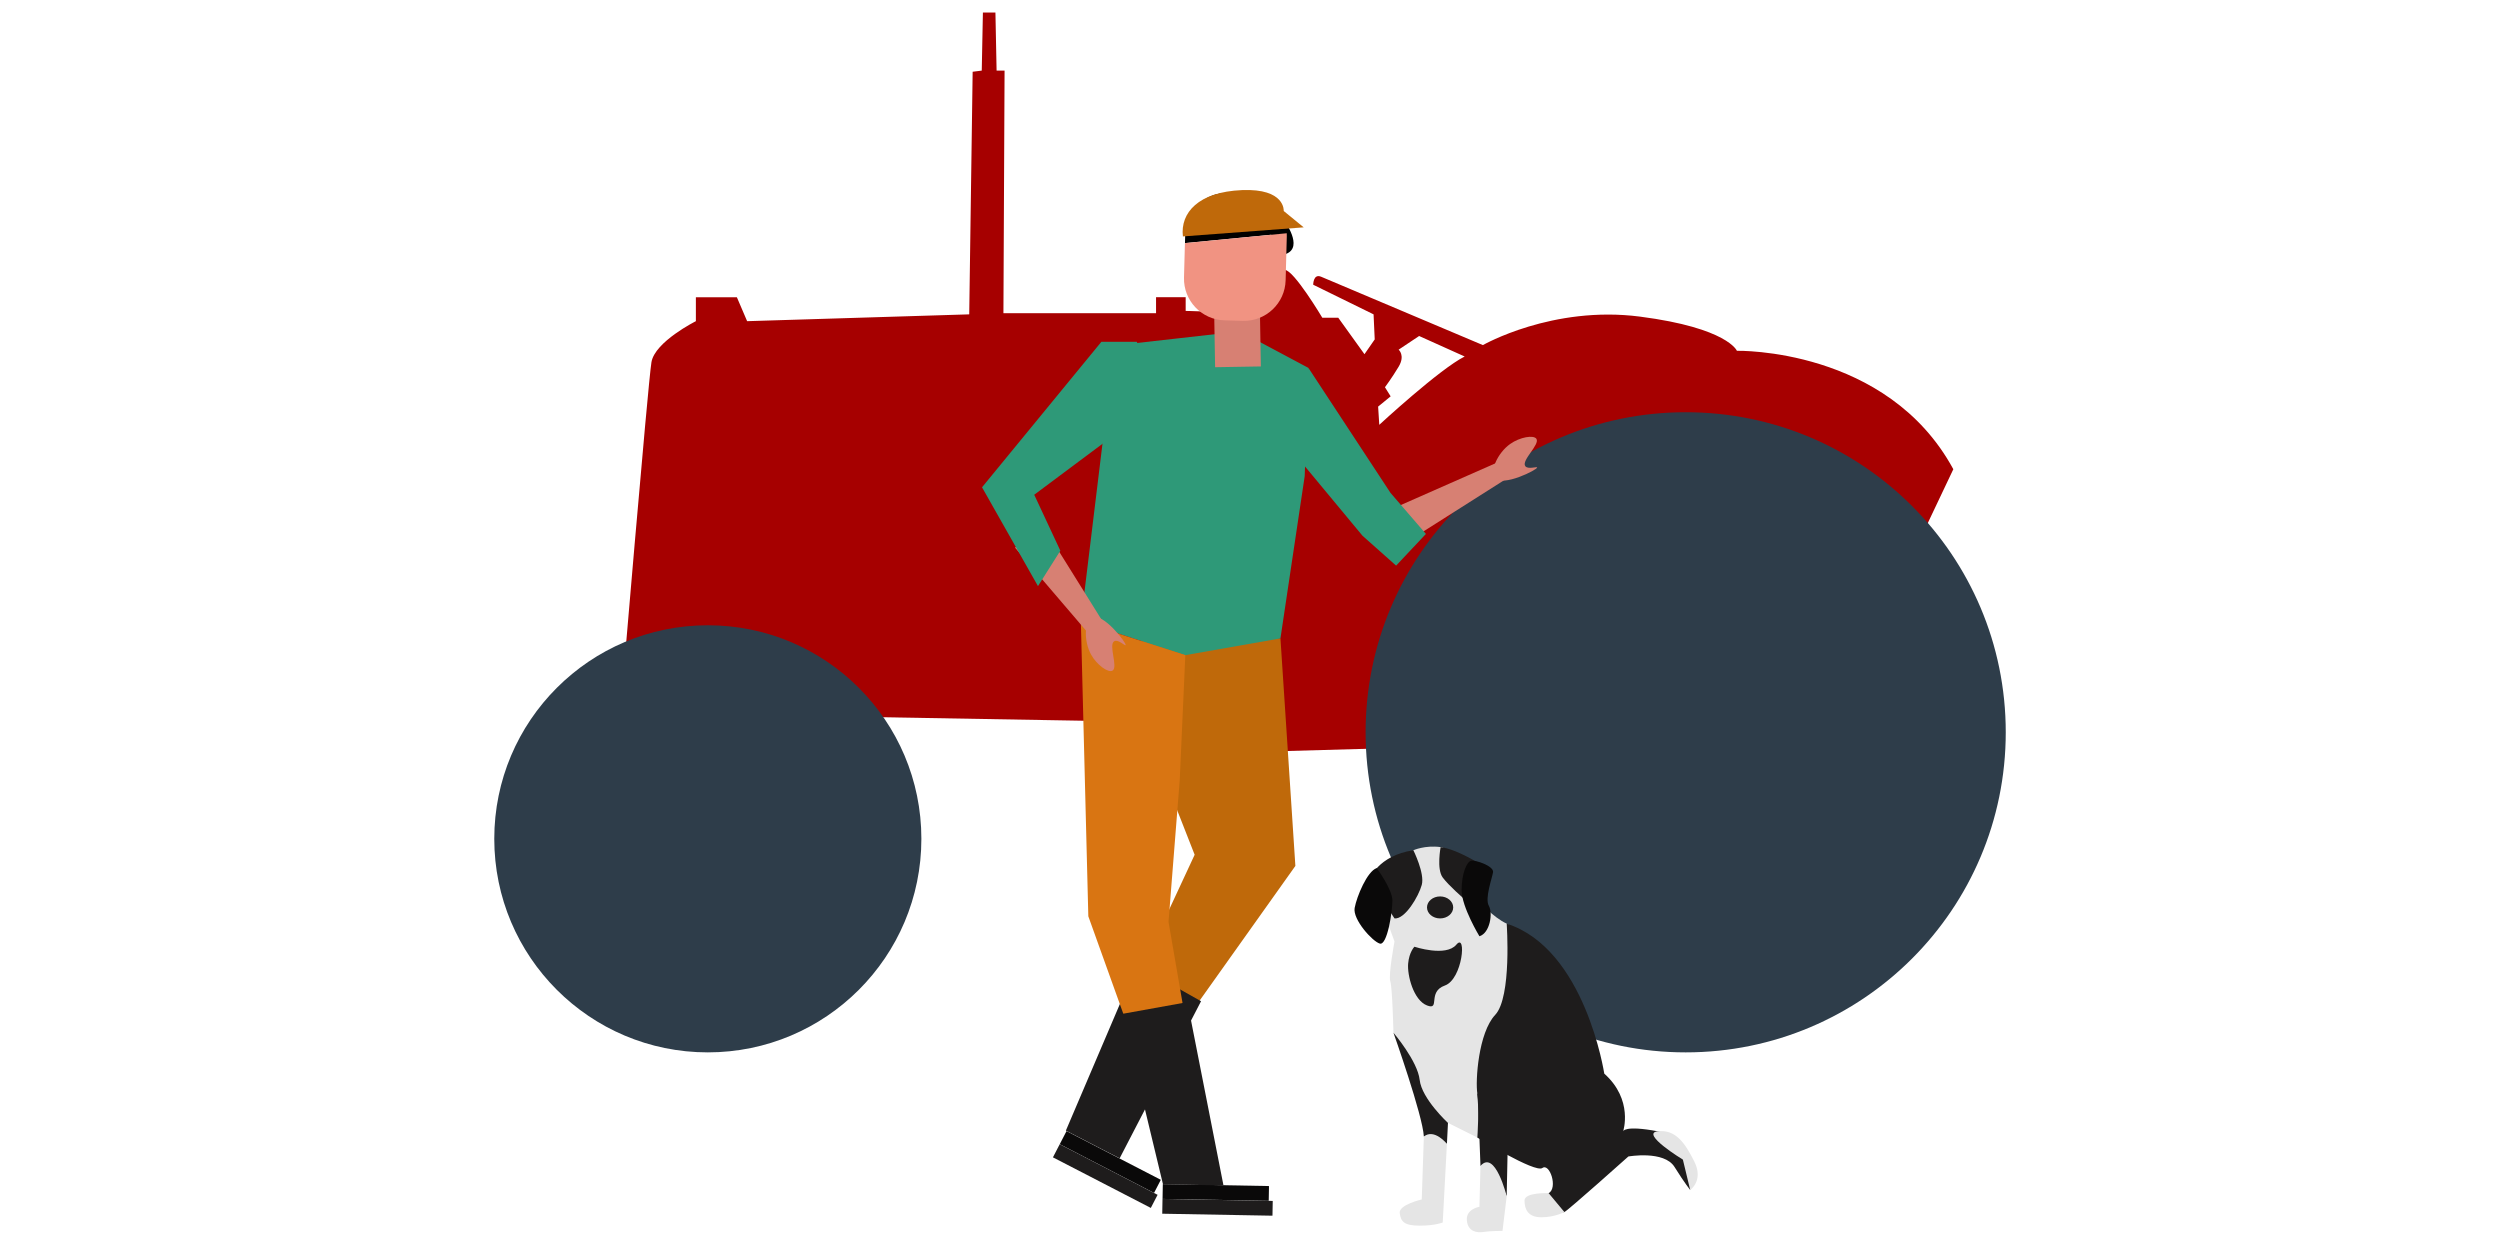 <svg xmlns="http://www.w3.org/2000/svg" xmlns:xlink="http://www.w3.org/1999/xlink" id="Layer_1" x="0px" y="0px" viewBox="0 0 1000 498" style="enable-background:new 0 0 1000 498;" xml:space="preserve"><style type="text/css">	.st0{fill:#A60000;}	.st1{fill:#2E3D4A;}	.st2{fill:#E5E5E5;}	.st3{fill:#1E1C1C;}	.st4{fill:#0A0909;}	.st5{fill:#BF690A;}	.st6{fill:#D78073;}	.st7{fill:#2E9978;}	.st8{fill:#F19382;}	.st9{fill:#D97512;}</style><g>	<path class="st0" d="M694.76,140.32c0,0-3.64-9.11-38.73-13.67c-35.08-4.56-62.87,11.39-62.87,11.39s-61.51-25.97-64.69-27.34  c-3.19-1.37-3.19,3.19-3.19,3.19l24.15,11.85l0.46,10.02l-4.1,5.92l-10.48-14.58h-6.38c0,0-11.39-19.14-15.03-19.14  c-3.64,0-5.01,11.39-5.01,11.39l-8.2,5.92l-26.42-0.91v-5.47h-11.85v6.38h-61.05l0.46-97.04h-3.19L398.17,5h-5.01l-0.46,23.24  l-3.64,0.46l-1.37,97.04l-88.84,2.73l-4.1-9.57h-16.4v9.57c0,0-16.4,8.2-17.77,16.4c-1.37,8.2-12.3,138.05-12.3,138.05l32.8,2.73  l157.18,2.73l17.77,13.67l146.25-4.1l162.19-74.72l16.86-35.54C754.9,138.95,694.76,140.32,694.76,140.32z M551.71,169.93  l-0.46-7.29l5.01-4.1l-2.28-3.64c0,0,2.73-3.64,5.47-8.2c2.73-4.56,0-6.83,0-6.83l8.2-5.47l18.22,8.2  C575.85,147.61,551.71,169.93,551.71,169.93z"></path>	<circle class="st1" cx="283.13" cy="335.53" r="85.42"></circle>	<circle class="st1" cx="674.27" cy="292.92" r="128.03"></circle>	<g>		<path class="st2" d="M557.38,413.09c0,0-0.42-18.04-1.26-20.55c-0.84-2.52,1.68-15.94,1.68-15.94l-6.71-18.46l14.26-18.04   c0,0,4.61-2.1,10.91-1.26c6.29,0.84,15.52,21.81,15.52,21.81s5.45,6.29,10.91,8.81c5.45,2.52,9.65,29.78,9.65,29.78l-10.07,37.33   l-11.32,18.46l-11.74-5.87l-10.07-8.81l-5.87-14.26L557.38,413.09z"></path>		<ellipse class="st3" cx="576.04" cy="362.97" rx="5.24" ry="4.4"></ellipse>		<path class="st3" d="M565.35,340.11c0,0,4.61,9.23,3.36,13.84c-1.26,4.61-6.71,13.84-10.91,13.42l-10.07-15.52   C547.73,351.85,551.09,342.2,565.35,340.11z"></path>		<path class="st4" d="M550.67,347.24c0,0,6.29,8.39,6.29,13c0,4.61-2.1,18.04-5.03,17.2c-2.94-0.84-10.91-9.65-10.07-14.26   C542.7,358.56,546.89,348.5,550.67,347.24z"></path>		<path class="st3" d="M576.25,338.85c0,0-1.68,8.81,0.84,12.16c2.52,3.36,8.39,8.39,8.39,8.39l7.13-13.42   C592.61,345.98,582.97,339.69,576.25,338.85z"></path>		<path class="st4" d="M591.77,374.5c0,0-7.13-11.74-7.13-18.46s2.1-11.32,3.77-11.74c1.68-0.42,9.23,2.1,8.81,4.61   s-3.36,10.49-1.68,13.42C597.23,365.27,595.97,373.24,591.77,374.5z"></path>		<path class="st3" d="M602.68,369.47c0,0,2.1,29.36-4.61,36.49s-7.97,26.42-7.13,31.46c0.84,5.03,0,17.62,0,17.62   s23.07,14.26,26.01,12.16c2.94-2.1,6.29,7.97,2.52,10.07c-3.77,2.1,4.61,8.39,6.29,7.55s25.59-22.23,25.59-22.23   s14.26-2.52,18.46,4.19c4.19,6.71,6.29,9.23,6.29,9.23s0.42-20.97-13-23.49s-13.84,0-13.84,0s4.19-12.58-7.55-23.07   C641.69,429.45,634.14,379.53,602.68,369.47z"></path>		<path class="st3" d="M557.38,413.09c0,0,11.74,33.14,12.16,41.52l9.23,2.94l0.42-8.39c0,0-10.49-9.65-11.32-17.2   S557.38,413.09,557.38,413.09z"></path>		<path class="st3" d="M592.19,466.36l-0.84-22.23l-0.42-6.71c0,0,5.45,0.42,7.97,5.03c2.52,4.61,4.19,15.94,4.19,15.94l-0.42,20.13   C602.68,478.52,597.65,465.94,592.19,466.36z"></path>		<path class="st2" d="M569.54,454.61l-0.84,25.17c0,0-9.23,2.1-8.81,5.45s1.68,5.03,7.97,5.03s9.23-1.26,9.23-1.26l1.68-31.46   C578.77,457.55,573.74,451.26,569.54,454.61z"></path>		<path class="st2" d="M592.19,466.36l-0.42,16.36c0,0-5.45,0.84-5.03,5.45s4.19,5.03,6.71,4.61s7.55-0.42,7.55-0.42l1.68-13.84   C602.68,478.52,598.07,459.65,592.19,466.36z"></path>		<path class="st2" d="M619.46,477.26c0,0-9.65-0.42-9.65,2.94s1.26,6.71,6.71,6.71c5.45,0,9.23-2.1,9.23-2.1L619.46,477.26z"></path>		<path class="st2" d="M676.08,476c0,0,5.45-3.77,1.68-11.32c-3.77-7.55-7.55-13-14.68-12.16c-7.13,0.84,10.07,11.32,10.07,11.32   L676.08,476z"></path>		<path class="st3" d="M565.77,378.69c0,0,12.58,4.19,16.78-0.84c4.19-5.03,2.52,13.84-4.61,16.36s-1.68,10.07-7.13,7.97   c-5.45-2.1-7.97-12.16-7.55-16.78C563.67,380.79,565.77,378.69,565.77,378.69z"></path>	</g>	<g>		<polygon class="st5" points="512.18,255.35 518.15,346.37 446.52,447.1 433.09,438.14 477.86,341.9 462.93,303.84 456.22,250.87      "></polygon>		<polygon class="st6" points="558.13,202.98 600.5,184.29 604.45,190.31 563.46,216.32   "></polygon>		<path class="st6" d="M597.98,191.19c-2.18-2.55,0.96-9.95,6.07-13.59c3.9-2.78,9.45-3.72,10.52-2.06   c1.47,2.28-6.09,8.58-4.47,10.9c1,1.43,4.64,0.11,4.76,0.54C615.08,187.82,601.15,194.89,597.98,191.19z"></path>		<polygon class="st7" points="523.37,147.16 556.2,197.15 570.37,213.57 558.44,226.25 545.01,214.31 515.91,179.25   "></polygon>		<polyline class="st7" points="500.99,135.23 523.37,147.16 521.88,190.44 512.18,255.35 474.13,262.06 432.34,248.63    445.77,138.21 492.03,132.99   "></polyline>					<rect x="485.87" y="114.11" transform="matrix(-1 0.017 -0.017 -1 992.152 252.423)" class="st6" width="18.3" height="32.54"></rect>		<path d="M513.69,88.26c-2.3-6.19-8.17-10.68-15.17-10.87l-7.32-0.2c-9.2-0.25-16.86,7.01-17.11,16.21l-0.1,3.84l34.52-3.35   l-1.6,5.36c0,0,0.69,5.11,7.64,2.26C521.49,98.69,513.69,88.26,513.69,88.26z"></path>		<path class="st8" d="M514.25,112.13l0.47-17.62c0.01-0.41,0-0.81-0.02-1.21l-40.73,3.95l-0.37,13.78   c-0.25,9.2,7.01,16.86,16.21,17.11l7.32,0.2C506.35,128.59,514.01,121.33,514.25,112.13z"></path>		<g>			<polygon class="st3" points="426.35,452.24 447.85,463.34 480.42,400.49 454.63,385.96    "></polygon>							<rect x="422.63" y="461.66" transform="matrix(-0.888 -0.459 0.459 -0.888 625.006 1081.115)" class="st4" width="42.47" height="5.91"></rect>							<rect x="419.83" y="467.28" transform="matrix(-0.888 -0.459 0.459 -0.888 618.652 1090.82)" class="st3" width="44.09" height="5.91"></rect>		</g>		<polygon class="st9" points="474.13,262.06 471.89,312.05 467.41,368.76 481.59,450.83 466.66,453.81 435.33,366.52    432.34,248.63   "></polygon>		<g>			<polygon class="st6" points="406.03,219.07 436.13,254.26 442.29,250.54 416.61,209.35    "></polygon>			<path class="st6" d="M436.84,246.95c-3.07,1.36-3.44,9.38-0.41,14.88c2.32,4.19,6.91,7.44,8.59,6.41    c2.32-1.42-1.78-10.37,0.69-11.76c1.52-0.86,4.23,1.91,4.52,1.58C450.8,257.39,441.3,244.98,436.84,246.95z"></path>		</g>		<polygon class="st7" points="454.73,136.72 463.68,160.59 413.69,197.9 424.14,220.28 415.19,234.45 392.81,194.92 440.55,136.72      "></polygon>		<g>							<rect x="465.14" y="474.12" transform="matrix(-1 -0.018 0.018 -1 964.095 962.823)" class="st4" width="42.47" height="5.91"></rect>							<rect x="465.04" y="480.04" transform="matrix(-1 -0.018 0.018 -1 965.388 974.69)" class="st3" width="44.09" height="5.91"></rect>			<polygon class="st3" points="465.2,473.73 489.39,474.17 474.97,400.85 448.81,405.57    "></polygon>		</g>	</g>	<path class="st5" d="M473.16,94.57l48.32-3.63l-7.99-6.54c0,0,0.73-9.08-16.71-8.36C479.34,76.76,472.07,85.12,473.16,94.57z"></path></g></svg>